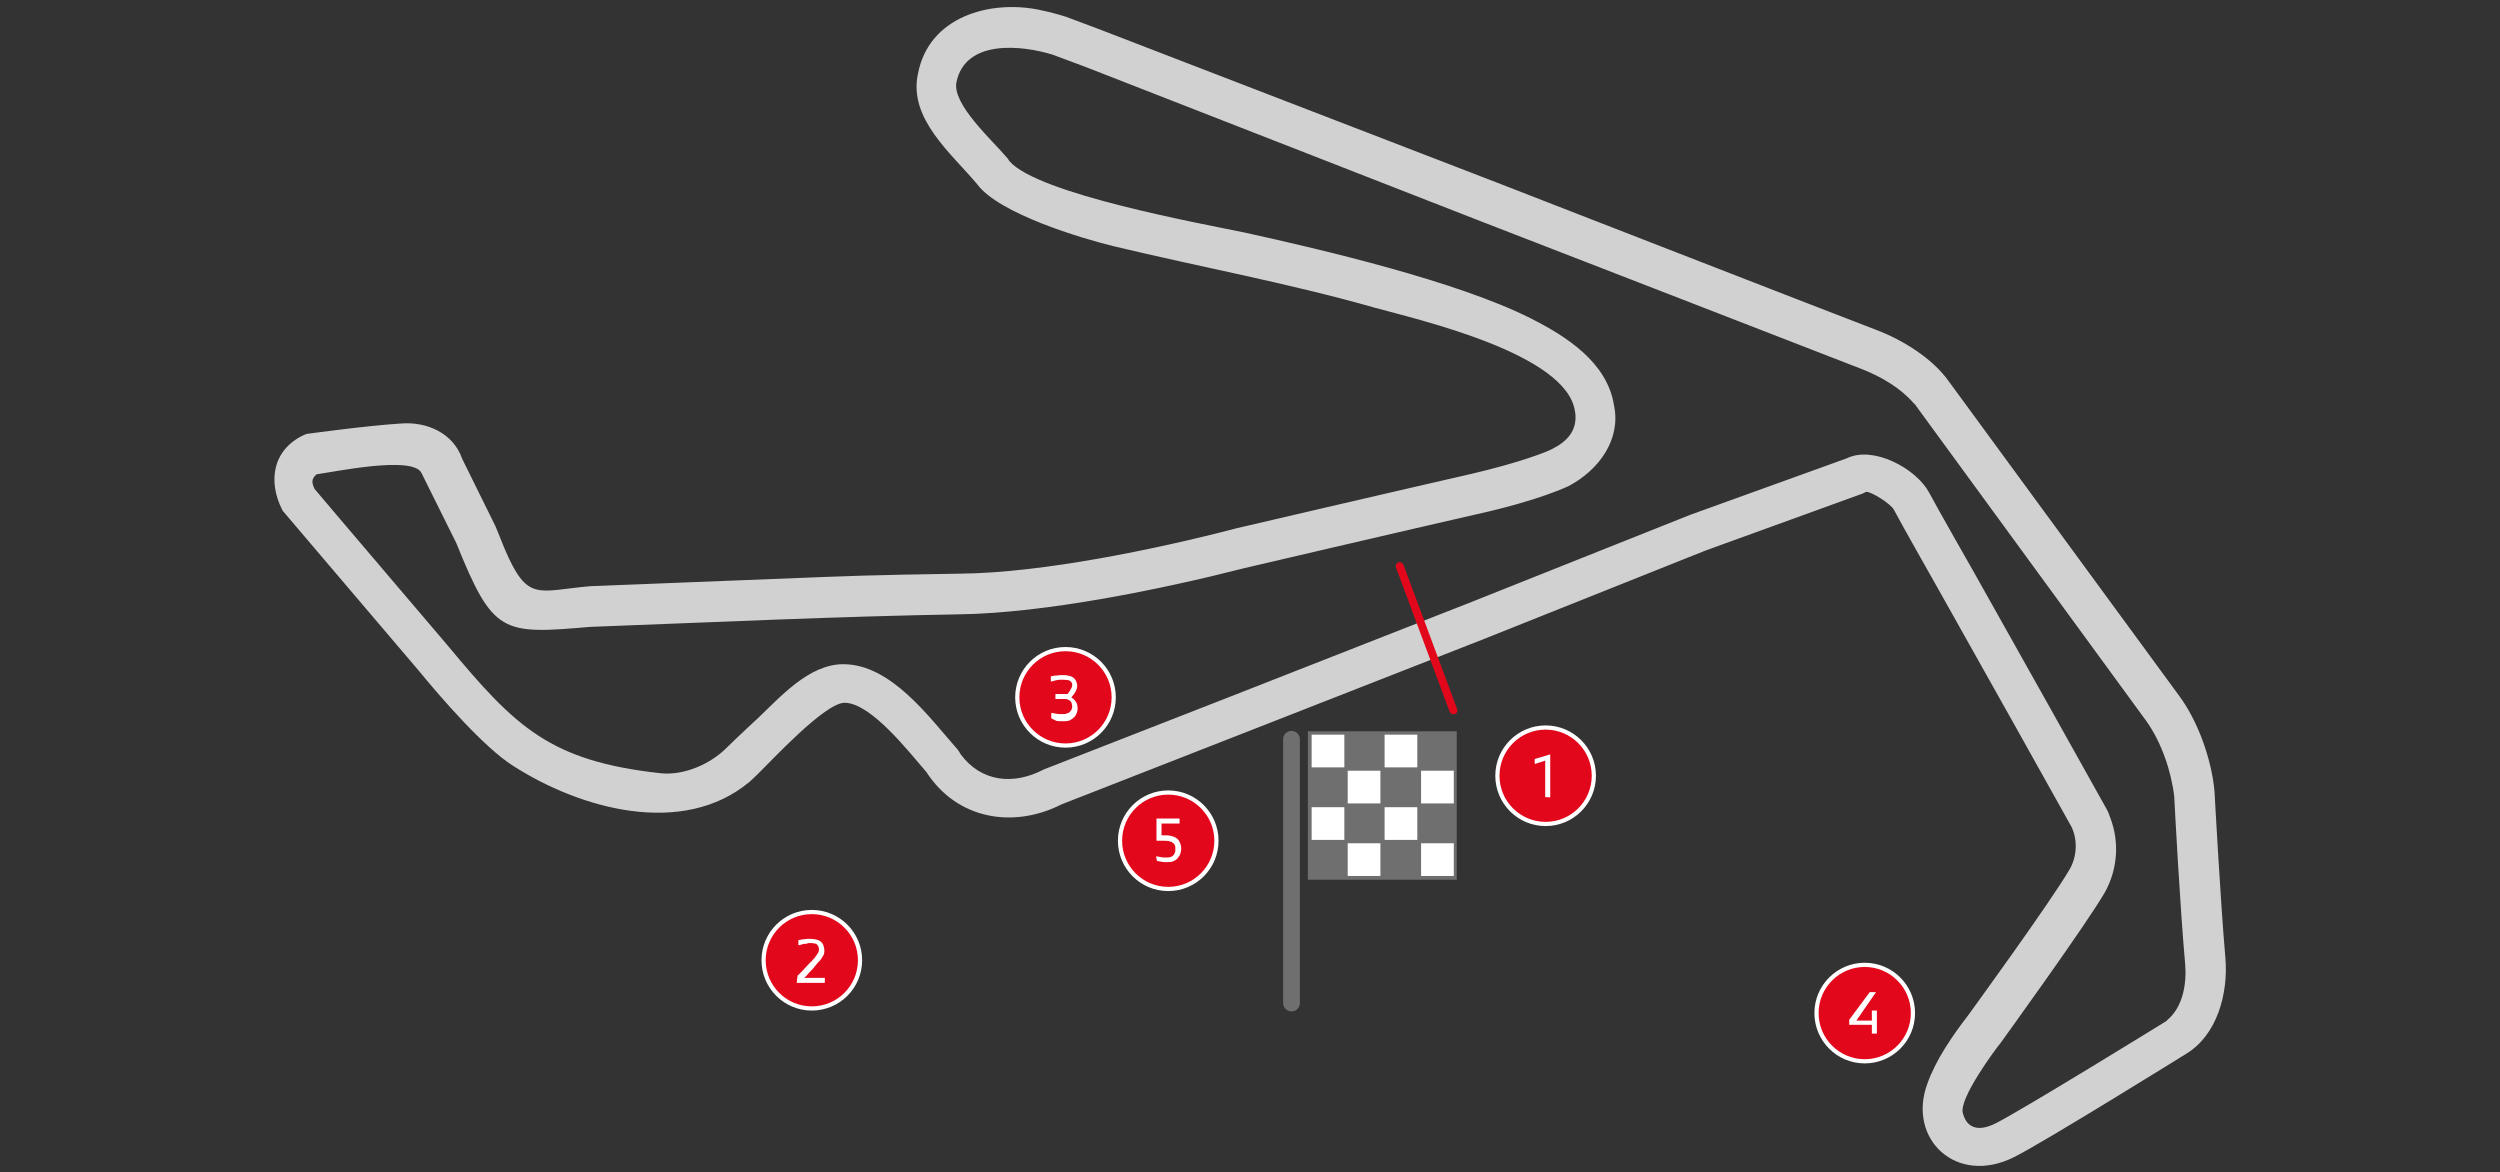 <?xml version="1.0" encoding="utf-8"?>
<!-- Generator: Adobe Illustrator 26.0.1, SVG Export Plug-In . SVG Version: 6.00 Build 0)  -->
<svg version="1.1" id="Layer_1" xmlns="http://www.w3.org/2000/svg" xmlns:xlink="http://www.w3.org/1999/xlink" x="0px" y="0px"
	 viewBox="0 0 596.2 279.6" style="enable-background:new 0 0 596.2 279.6;" xml:space="preserve">
<rect x="0" y="0" width="596.2" height="279.6" fill="#333333" stroke="none"/>
<style type="text/css">
	.st0{fill:#D1D1D1;}
	.st1{fill:#706F6F;}
	.st2{fill:#FFFFFF;}
	.st3{fill:#E2071A;stroke:#FFFFFF;stroke-miterlimit:10;}
	.st4{fill:none;}
	.st5{enable-background:new    ;}
	.st6{fill:#E2071A;}
</style>
<g>
	<g id="trazado_00000080173100769860712500000001844386438348890016_" transform="translate(5.714, 0)">
		<path id="Shape_00000103225721858711365450000015890730969089426828_" class="st0" d="M69.8,113.1c-1.3,1.1-1.2,2-0.5,3.5l6.1,7.2
			l25.7,30.2c16.2,19.5,24.4,27.5,50.7,30.4c5.6,0.6,12-2.2,15.9-6.2c0,0,3.6-3.5,7.3-6.9c5.4-5.1,12.2-12.9,20.4-12.9
			c11.4,0,20.5,12.7,27.3,20.4c0,0,0.5,0.7,0.7,1.1c4.9,6.6,12.6,7.4,19.8,3.6l43.8-17.1l57.6-22.6l52.7-21l37.4-13.5
			c6.3-3.1,16.5,2.4,19.6,8.1c1.9,3.6,10.8,19.2,10.8,19.2l18.3,32.6l13.3,23.8c0,0,0.4,0.7,0.8,1.9c2.3,5.9,1.8,12.5-1.3,18
			c-4.6,7.9-24.8,35.8-24.8,35.8c-1.1,1.3-10.1,13.4-9,16.8c0.8,3.1,3.2,4.7,7.8,2.4c6.7-3.4,40.4-24.2,40.4-24.2s0.4-0.2,0.6-0.5
			c3.7-3.1,4.6-8.7,4.2-13.3c-1.2-13.3-2.5-37.7-2.6-39.9c-0.7-6.1-3.1-13.1-6.7-18.1c-6.5-8.9-54.8-75-54.8-75s-0.2-0.4-0.6-0.7
			c-3.2-3.7-7.7-6.3-12.2-8.1c-10.5-4.1-91-35.3-91-35.3L253,15.9l-7.8-2.9c-7.2-2.2-20.6-3.7-22.8,6.5c-1.2,5.3,8.6,14,12.2,18.3
			l0.4,0.6c6.7,7.9,46.3,15,56.3,17.1c18.6,4.1,50.5,11.6,68,20.4c8.5,4.3,18.3,10.5,19.9,20.8c1.7,8.1-3.6,15.4-10.8,19.2
			c0,0-6.9,3.4-21.8,6.7c-14.1,3.2-55.6,12.9-55.6,12.9c-19.5,5-47.5,10.7-67.7,11c-29.5,0.5-58.9,1.9-88.3,3
			c-21,1.8-23.1,1.8-31.9-20l-7.9-15.9l-0.4-0.8C92.8,108.6,74.3,112.5,69.8,113.1z M241.9,2.3c3.6,0.7,6.6,1.7,6.6,1.7l8,3
			l94.4,36.4c0,0,80.4,31.3,90.9,35.3c6.1,2.3,13.3,6.7,17.2,12.2c0,0,48.4,66.1,54.8,74.8c4.6,6.1,7.9,15.3,8.6,23
			c0,0,1.4,26.1,2.6,39.8c0.7,8.3-1.9,18.4-9.5,22.9c0,0-34.1,21.2-41,24.6c-13.7,6.8-25.4-4.4-20.6-17.5c2-5.7,6-11.5,9.7-16.3
			c0,0,19.8-27.2,24.2-34.8c1.8-3,2-7.1,0.5-10.2l-13.3-23.8l-18.3-32.6c0,0-8.9-15.7-10.8-19.3c-0.7-1.3-5.3-4.3-6.6-4.2l-0.8,0.4
			L401,131.3l-52.6,21l-57.7,22.6l-43.2,16.9c-11.6,5.9-25,3.6-32.3-7.7c-4.1-4.7-13.2-16.5-19.5-16.5c-4.7,0-17.4,13.8-20.7,17
			c0,0-0.7,0.7-1.9,1.8c-16,13.4-40.5,6.5-56.5-3.8c-6.8-4.3-17-16-22.4-22.6l-25.7-30.2l-6.8-8c-3.8-7.3-2.2-15,5.6-18.3
			c0,0,14.4-2,22.6-2.5c6.2-0.5,12.5,2.3,14.6,8.4l7.9,16c0,0,1.1,2.6,2.2,5.4c5.5,12.9,7.8,10.1,20.4,9l55.7-2.2
			c12.1-0.5,26.8-0.7,32.9-0.8c19.3-0.2,46.8-5.9,65.5-10.8c0,0,41.6-9.7,55.7-12.9c12.5-2.9,18.7-5.5,19.6-6
			c3.6-1.8,5.9-4.3,5.6-8.3l-0.1-0.6c-1.8-13.9-37.6-22-47.7-24.8c-20.7-5.9-41.6-9.7-62.4-14.7c-7.4-1.8-27.3-7.7-32.5-14.8
			c-6.2-7.4-16.4-15.6-14.1-26.3C215.8,3.9,230.4,0,241.9,2.3z"/>
	</g>
	<g id="Flag">
		<rect x="311.9" y="174.4" class="st1" width="35.5" height="35.4"/>
		<rect x="312.8" y="192.5" class="st2" width="7.8" height="7.8"/>
		<rect x="321.4" y="201.1" class="st2" width="7.8" height="7.8"/>
		<rect x="312.8" y="175.2" class="st2" width="7.8" height="7.8"/>
		<rect x="321.4" y="183.8" class="st2" width="7.8" height="7.8"/>
		<rect x="330.2" y="192.5" class="st2" width="7.8" height="7.8"/>
		<rect x="338.9" y="201.1" class="st2" width="7.8" height="7.8"/>
		<rect x="330.2" y="175.2" class="st2" width="7.8" height="7.8"/>
		<rect x="338.9" y="183.8" class="st2" width="7.8" height="7.8"/>
		<path class="st1" d="M310,176.3c0-1.1-0.9-2-2-2c-1.1,0-2,0.9-2,2v62.9c0,1.1,0.9,2,2,2c1.1,0,2-0.9,2-2V176.3z"/>
	</g>
	<g>
		<circle class="st3" cx="193.6" cy="229" r="11.5"/>
		<rect x="185.3" y="221.5" class="st4" width="16.6" height="14.8"/>
		<g class="st5">
			<path class="st2" d="M190.2,232.7c0.3-0.3,0.7-0.7,1.1-1.1c0.4-0.4,0.8-0.9,1.1-1.2c0.4-0.4,0.8-0.9,1.1-1.1
				c0.3-0.4,0.6-0.7,0.8-0.9c0.3-0.4,0.5-0.7,0.7-1c0.2-0.3,0.3-0.6,0.3-1c0-0.2,0-0.4-0.1-0.6s-0.2-0.3-0.3-0.5
				c-0.2-0.2-0.4-0.3-0.7-0.3c-0.3-0.1-0.6-0.1-1-0.1c-0.2,0-0.5,0-0.7,0.1c-0.2,0.1-0.5,0.1-0.8,0.1c-0.3,0.1-0.5,0.1-0.7,0.2
				c-0.2,0.1-0.4,0.1-0.6,0.1v-1.2c0.2,0,0.4-0.1,0.6-0.1c0.2-0.1,0.5-0.1,0.7-0.1s0.5-0.1,0.8-0.1c0.3,0,0.5,0,0.8,0
				c0.6,0,1.1,0.1,1.5,0.2c0.4,0.1,0.8,0.3,1.1,0.6c0.2,0.2,0.4,0.5,0.5,0.9s0.2,0.7,0.2,1c0,0.6-0.1,1.1-0.4,1.5
				c-0.3,0.5-0.6,1-1.1,1.4c-0.3,0.4-0.6,0.7-0.9,1.1c-0.3,0.4-0.6,0.7-0.9,1c-0.3,0.3-0.6,0.6-0.8,0.9c-0.3,0.3-0.5,0.5-0.7,0.7
				h4.9v1.2h-6.7L190.2,232.7C190.1,232.7,190.2,232.7,190.2,232.7z"/>
		</g>
	</g>
	<g>
		<circle class="st3" cx="368.6" cy="185" r="11.5"/>
		<rect x="360.3" y="177.7" class="st4" width="16.6" height="14.8"/>
		<g class="st5">
			<path class="st2" d="M368.5,190.1v-8.7l-2.5,0.8v-1.2l3.7-1.1v10.3C369.8,190.1,368.5,190.1,368.5,190.1z"/>
		</g>
	</g>
	<g>
		<circle class="st3" cx="254.1" cy="166.3" r="11.5"/>
		<rect x="245.8" y="158.9" class="st4" width="16.6" height="14.8"/>
		<g class="st5">
			<path class="st2" d="M250.7,171.3V170c0.4,0.1,0.8,0.1,1.2,0.2s1,0.1,1.4,0.1c0.4,0,0.7,0,1-0.1s0.5-0.2,0.7-0.3
				c0.2-0.2,0.4-0.4,0.5-0.6c0.1-0.2,0.2-0.5,0.2-0.8c0-0.4-0.1-0.7-0.2-1c-0.1-0.2-0.4-0.5-0.7-0.6c-0.2-0.1-0.4-0.2-0.6-0.2
				s-0.5,0-0.8,0h-1.7v-1.2h2.9l0.5-0.7c0.2-0.3,0.3-0.5,0.4-0.7c0.1-0.2,0.2-0.5,0.2-0.7c0-0.2,0-0.4-0.1-0.5
				c-0.1-0.2-0.1-0.3-0.3-0.4c-0.2-0.2-0.4-0.3-0.6-0.3s-0.6-0.1-1.1-0.1c-0.3,0-0.5,0-0.8,0s-0.6,0.1-0.8,0.1
				c-0.3,0.1-0.5,0.1-0.8,0.2c-0.2,0.1-0.4,0.1-0.6,0.1v-1.2c0.2,0,0.4-0.1,0.6-0.1c0.2-0.1,0.5-0.1,0.8-0.1c0.3,0,0.5-0.1,0.8-0.1
				s0.5,0,0.8,0c0.7,0,1.1,0.1,1.5,0.2c0.4,0.1,0.8,0.3,1.1,0.6c0.2,0.2,0.4,0.5,0.5,0.8c0.1,0.3,0.2,0.6,0.2,1
				c0,0.3-0.1,0.6-0.2,0.9s-0.3,0.6-0.5,0.9c-0.1,0.2-0.2,0.3-0.4,0.5c-0.1,0.2-0.2,0.3-0.3,0.4c0.1,0.1,0.2,0.2,0.4,0.3
				c0.1,0.1,0.2,0.2,0.4,0.4c0.2,0.2,0.4,0.5,0.5,0.8s0.2,0.7,0.2,1.1c0,0.4-0.1,0.8-0.2,1.1s-0.3,0.7-0.6,1
				c-0.3,0.3-0.7,0.6-1.1,0.8c-0.5,0.2-1.1,0.2-1.7,0.2c-0.6,0-1.1,0-1.5-0.1C251.4,171.7,251,171.4,250.7,171.3z"/>
		</g>
	</g>
	<g>
		<circle class="st3" cx="278.6" cy="200.5" r="11.5"/>
		<rect x="270.3" y="193" class="st4" width="16.6" height="14.8"/>
		<g class="st5">
			<path class="st2" d="M275.7,204.2c0.4,0.1,0.8,0.1,1.1,0.2c0.4,0.1,0.9,0.1,1.2,0.1s0.8,0,1.1-0.1c0.3-0.1,0.5-0.2,0.7-0.4
				c0.2-0.2,0.3-0.4,0.4-0.7c0.1-0.2,0.1-0.5,0.1-0.9c0-0.3,0-0.6-0.1-0.8c-0.1-0.2-0.2-0.4-0.5-0.6c-0.2-0.2-0.5-0.3-0.9-0.4
				c-0.4-0.1-0.9-0.1-1.5-0.1h-1.5v-5.3h5.5v1.2h-4.3v2.8h1c0.7,0,1.1,0.1,1.5,0.2s0.8,0.3,1.1,0.5c0.4,0.3,0.6,0.6,0.8,1.1
				c0.2,0.4,0.3,0.9,0.3,1.3c0,1-0.3,1.7-0.8,2.3c-0.3,0.4-0.7,0.6-1.1,0.8c-0.5,0.2-1,0.2-1.5,0.2c-0.5,0-1,0-1.3-0.1
				c-0.4-0.1-0.8-0.1-1.1-0.2L275.7,204.2L275.7,204.2z"/>
		</g>
	</g>
	<g>
		<circle class="st3" cx="444.7" cy="241.6" r="11.5"/>
		<rect x="436.4" y="234.3" class="st4" width="16.6" height="14.8"/>
		<g class="st5">
			<path class="st2" d="M445.9,236.6h1.5l-4.7,6.8h3.7V241h1.2v5.5h-1.2v-2.1h-5.4v-1.2L445.9,236.6z"/>
		</g>
	</g>
	<g id="Start_Finish_00000081644183132156592930000017848528257465477811_">
		<path id="Shape_00000116927089154339928310000004185739387307134868_" class="st6" d="M346.9,170.3c-0.6,0.1-0.9-0.1-1.2-0.6
			l-12.8-34.4c-0.1-0.6,0.1-0.9,0.6-1.2c0.6-0.1,0.9,0.1,1.2,0.6l12.8,34.4C347.7,169.5,347.5,170.1,346.9,170.3z"/>
	</g>
</g>
</svg>
